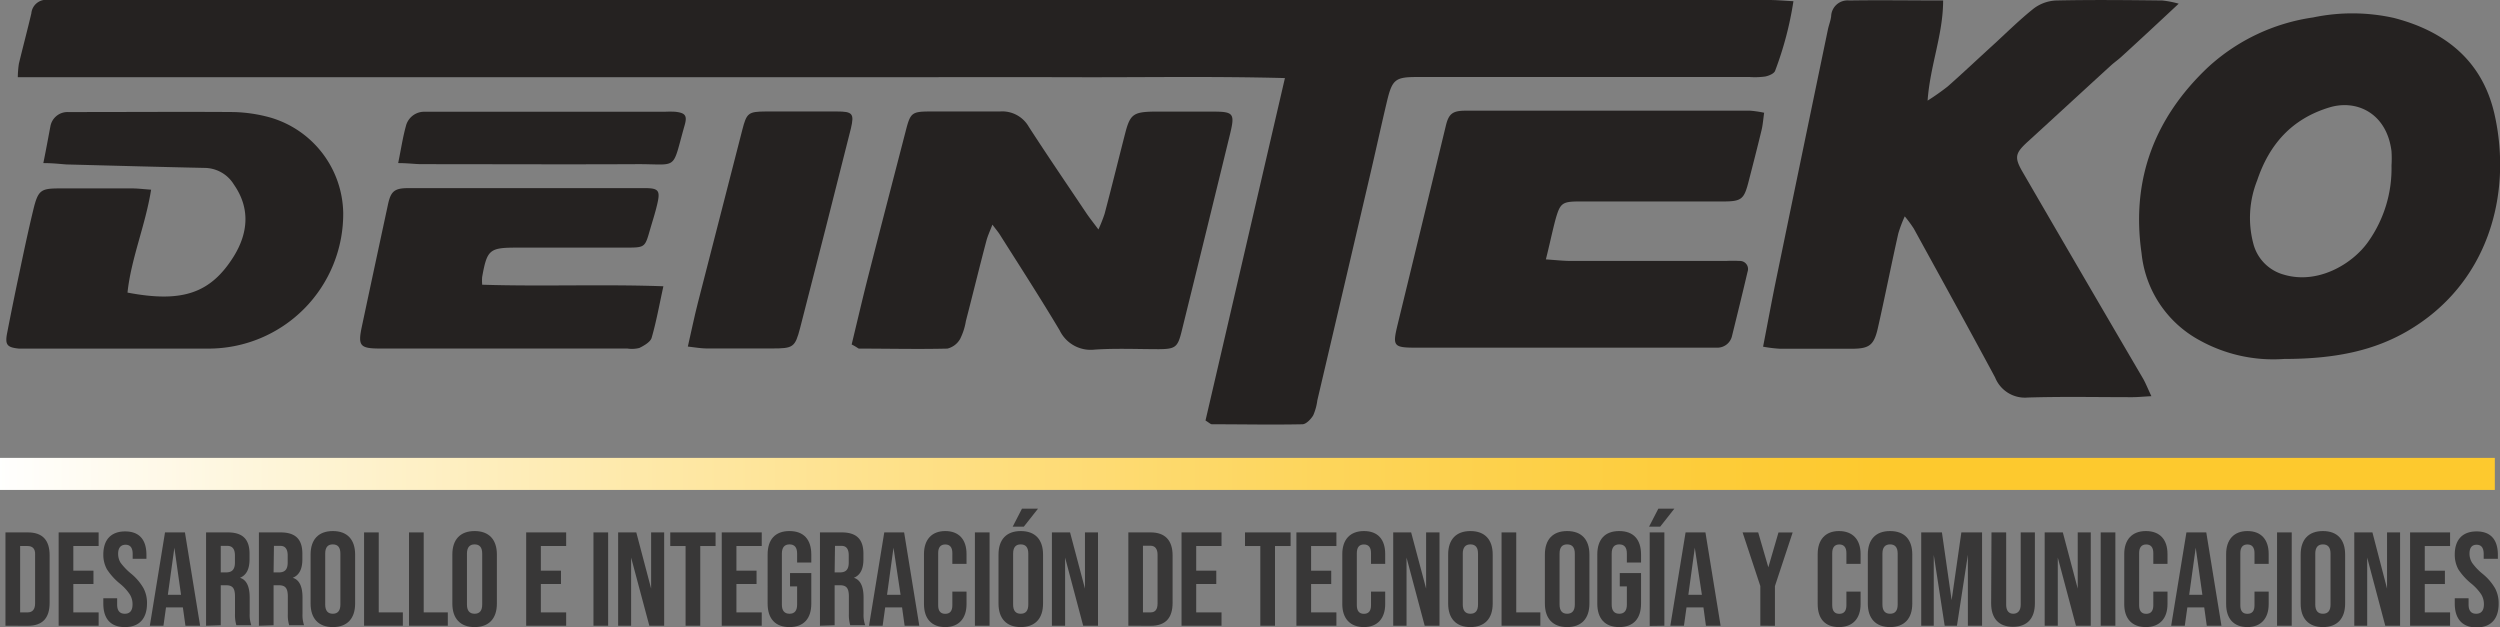 <svg xmlns="http://www.w3.org/2000/svg" xmlns:xlink="http://www.w3.org/1999/xlink" viewBox="0 0 352.55 88.43"><rect x="0" y="0" width="352.55" height="88.43" fill="#808080" stroke="none"/><defs><style>.cls-1{fill:#252221;}.cls-2{fill:#383737;}.cls-3{fill:url(#Degradado_sin_nombre_13);}</style><linearGradient id="Degradado_sin_nombre_13" x1="-292" y1="66.83" x2="59.83" y2="66.83" gradientTransform="matrix(1, 0, 0, -1, 331.96, 133.66)" gradientUnits="userSpaceOnUse"><stop offset="0.13" stop-color="#fdc92e"/><stop offset="0.2" stop-color="#fdcc39"/><stop offset="0.34" stop-color="#fdd457"/><stop offset="0.52" stop-color="#fee087"/><stop offset="0.73" stop-color="#fef1c9"/><stop offset="0.89" stop-color="#fff"/></linearGradient></defs><g id="Capa_2" data-name="Capa 2"><g id="Capa_1-2" data-name="Capa 1"><path class="cls-1" d="M170,59.3c3.72-16,7.41-31.94,11.2-48.29-10.19-.27-20-.09-29.87-.12s-19.79,0-29.68,0H2.51A14.21,14.21,0,0,1,2.66,9c.57-2.37,1.2-4.73,1.76-7.11A2.1,2.1,0,0,1,6.87,0c.49,0,1,0,1.47,0H249.48c1,0,2.07.1,3.43.17A48.17,48.17,0,0,1,250.32,10c-.16.39-.88.69-1.39.79a10.75,10.75,0,0,1-2.2.07H199.88c-3.13,0-3.55.33-4.3,3.48-.85,3.57-1.62,7.15-2.46,10.72q-3.66,15.69-7.35,31.4a7.65,7.65,0,0,1-.58,2.11c-.32.54-1,1.25-1.52,1.26-4.25.09-8.5,0-12.75,0C170.72,59.84,170.51,59.61,170,59.3Z"/><path class="cls-1" d="M303.39,55.87c-1.15.06-1.93.14-2.71.14-4.91,0-9.82-.1-14.72.05a4.53,4.53,0,0,1-4.61-2.83c-3.76-7-7.63-14-11.47-21a18.1,18.1,0,0,0-1.27-1.72,18.1,18.1,0,0,0-.91,2.41c-1,4.45-1.88,8.92-2.89,13.37-.54,2.37-1.2,2.86-3.51,2.89-3.43,0-6.87,0-10.3,0a19.85,19.85,0,0,1-2.37-.29c.64-3.28,1.19-6.31,1.81-9.32q3.65-17.7,7.33-35.4c.13-.63.39-1.25.46-1.89A2.31,2.31,0,0,1,260.77.07c4.32-.07,8.64,0,13.25,0,0,4.81-1.84,9.16-2.19,14.12a33.54,33.54,0,0,0,2.84-2c2.14-1.89,4.21-3.85,6.32-5.77,1.93-1.76,3.78-3.61,5.82-5.23A5.64,5.64,0,0,1,289.92.07c5-.11,10-.06,15,0a13.42,13.42,0,0,1,2.32.45c-2.87,2.68-5.41,5.05-8,7.41-.48.45-1,.81-1.5,1.25-3.91,3.57-7.81,7.17-11.72,10.74-1.86,1.69-2,2.25-.77,4.37q8.47,14.6,17,29.16C302.61,54.1,302.9,54.84,303.39,55.87Z"/><path class="cls-1" d="M322.1,50.62A21.39,21.39,0,0,1,310.21,48,15.76,15.76,0,0,1,302,35.69c-1.49-10.39,1.86-19.12,9.4-26.23a27.72,27.72,0,0,1,14.79-7,27,27,0,0,1,11.4.07c7.23,1.87,12.49,6.05,14.19,13.6,2.54,11.3-.9,24-12.39,30.62C334.86,49.35,329.57,50.62,322.1,50.62Zm15.15-27.28a16,16,0,0,0,0-2c-.65-5.34-4.88-7.37-8.76-6.19-5.35,1.62-8.5,5.26-10.19,10.31a14.25,14.25,0,0,0-.54,8.88A6.1,6.1,0,0,0,322,38.71c4.87,1.49,9.79-1.53,11.95-4.6A17.85,17.85,0,0,0,337.25,23.34Z"/><path class="cls-1" d="M218,36.58c1.48.1,2.52.22,3.55.22,7.28,0,14.55,0,21.82,0a18.07,18.07,0,0,1,1.95,0,1.14,1.14,0,0,1,1.12,1.53c-.7,3-1.44,6-2.18,9a2.12,2.12,0,0,1-2.12,1.7c-.57,0-1.15,0-1.72,0H199.77c-3.3,0-3.42-.19-2.67-3.29q3.41-14,6.79-28c.4-1.66.92-2.13,2.75-2.13q20.1,0,40.19,0a15.13,15.13,0,0,1,1.95.29c-.13.89-.18,1.68-.36,2.43-.59,2.45-1.22,4.9-1.85,7.34s-1,2.74-3.57,2.74c-6.7,0-13.4,0-20.1,0-2.64,0-2.88.17-3.58,2.67C218.85,32.89,218.5,34.6,218,36.58Z"/><path class="cls-1" d="M120.1,48.58c.79-3.26,1.52-6.42,2.32-9.56,1.75-6.86,3.54-13.72,5.31-20.57.66-2.56.84-2.72,3.49-2.73,3.27,0,6.54,0,9.8,0a4.3,4.3,0,0,1,4.06,2.16c2.65,4.1,5.41,8.14,8.13,12.2.45.66.95,1.29,1.69,2.28a21.69,21.69,0,0,0,.87-2.2c1-3.78,1.93-7.57,2.9-11.35.68-2.65,1.16-3,3.86-3.07q4.29,0,8.57,0c2.82,0,3.05.28,2.4,3q-3.41,14-6.87,28c-.55,2.23-.88,2.48-3.19,2.5-3,0-6.05-.14-9.06.06a4.85,4.85,0,0,1-4.95-2.72c-2.71-4.54-5.59-9-8.41-13.46-.25-.4-.56-.76-1.07-1.44-.36.94-.66,1.57-.84,2.24-1,3.78-1.92,7.57-2.9,11.35a8.8,8.8,0,0,1-.82,2.54,2.85,2.85,0,0,1-1.79,1.35c-4.16.1-8.33,0-12.49,0C120.89,49.05,120.68,48.86,120.1,48.58Z"/><path class="cls-1" d="M6.11,23c.41-2,.7-3.63,1-5.2a2.45,2.45,0,0,1,2.45-2c.57,0,1.14,0,1.72,0,7.19,0,14.38-.05,21.57,0a21.08,21.08,0,0,1,5.29.78A14.27,14.27,0,0,1,48.4,30a19,19,0,0,1-19,19.16H4.15c-.49,0-1,0-1.47,0C1,49,.69,48.62,1,47q.86-4.44,1.8-8.85c.6-2.87,1.21-5.73,1.9-8.58s1.1-3,3.86-3q5,0,10.05,0c.79,0,1.58.1,2.7.18-.81,5.07-2.81,9.65-3.33,14.51,7.75,1.48,11.75.09,15-5.13,2-3.25,2.35-6.75,0-10.11a4.88,4.88,0,0,0-4.07-2.34c-6.52-.14-13-.32-19.56-.49C8.39,23.12,7.44,23,6.11,23Z"/><path class="cls-1" d="M68,40.15c8.51.27,16.88-.09,25.55.22-.59,2.71-1,5-1.65,7.25-.17.61-1.07,1.12-1.74,1.45a4.29,4.29,0,0,1-1.69.08H53.63c-2.88,0-3.18-.37-2.6-3.11q1.83-8.6,3.68-17.19c.4-1.86.89-2.31,2.84-2.32q16.68,0,33.35,0c2,0,2.25.33,1.76,2.36-.28,1.19-.66,2.35-1,3.52-.71,2.49-.71,2.5-3.35,2.51H72.88c-3.87,0-4.19.28-4.89,4.16A6.78,6.78,0,0,0,68,40.15Z"/><path class="cls-1" d="M97,48.87c.52-2.27.92-4.24,1.42-6.19q3.11-12.18,6.25-24.33c.62-2.42.84-2.61,3.32-2.63,3.35,0,6.69,0,10,0,2.25,0,2.5.29,2,2.41q-3.54,14.09-7.16,28.13c-.72,2.76-1,2.87-3.94,2.88-3.1,0-6.2,0-9.3,0C98.85,49.13,98.07,49,97,48.87Z"/><path class="cls-1" d="M56.15,23c.41-2,.65-3.63,1.08-5.18a2.66,2.66,0,0,1,2.71-2.06H93.75a14.42,14.42,0,0,1,1.47,0c1.42.16,1.72.53,1.33,1.9-1.86,6.53-.77,5.46-6.77,5.49-10.13.05-20.25,0-30.38,0C58.45,23.14,57.5,23,56.15,23Z"/><path class="cls-2" d="M.77,88.24V75.08H3.93C6,75.08,7,76.17,7,78.33V85c0,2.16-1,3.25-3.08,3.25Zm2.07-1.88H3.89c.7,0,1.06-.43,1.06-1.28V78.24C5,77.39,4.59,77,3.89,77H2.84Z"/><path class="cls-2" d="M8.27,88.24V75.08h5.64V77H10.34v3.48h2.84v1.88H10.34v4h3.57v1.88Z"/><path class="cls-2" d="M14.57,85.12v-.75h1.95v.9c0,.84.36,1.28,1.08,1.28s1.09-.44,1.09-1.32a2.57,2.57,0,0,0-.4-1.43,6.74,6.74,0,0,0-1.41-1.52,8.72,8.72,0,0,1-1.8-2,4.21,4.21,0,0,1-.51-2.07c0-2.08,1.07-3.27,3.08-3.27s3,1.19,3,3.31v.55H18.71v-.68c0-.87-.34-1.3-1-1.3s-1.05.42-1.05,1.26A2.4,2.4,0,0,0,17,79.35a8.8,8.8,0,0,0,1.43,1.5,7.49,7.49,0,0,1,1.79,2.07,4.39,4.39,0,0,1,.51,2.16c0,2.16-1.09,3.35-3.12,3.35S14.57,87.24,14.57,85.12Z"/><path class="cls-2" d="M26.15,88.24l-.36-2.58H23.41l-.36,2.58H21.13l2.14-13.16h2.81l2.14,13.16Zm-2.48-4.36h1.86l-.94-6.64Z"/><path class="cls-2" d="M29.06,88.24V75.08h3.07c2.12,0,3.06,1,3.06,3v.8c0,1.38-.45,2.24-1.35,2.6v0c.92.28,1.37,1.22,1.37,2.78v2.31a4.33,4.33,0,0,0,.23,1.6H33.33a5.26,5.26,0,0,1-.19-1.62v-2.4c0-1.21-.33-1.62-1.29-1.62h-.72v5.64Zm2.07-7.52h.75c.83,0,1.25-.4,1.25-1.39v-1c0-.9-.36-1.35-1.06-1.35h-.94Z"/><path class="cls-2" d="M36.51,88.24V75.08h3.06c2.13,0,3.07,1,3.07,3v.8c0,1.38-.45,2.24-1.36,2.6v0c.93.28,1.38,1.22,1.38,2.78v2.31a4.37,4.37,0,0,0,.22,1.6h-2.1a5,5,0,0,1-.19-1.62v-2.4c0-1.21-.34-1.62-1.3-1.62h-.71v5.64Zm2.07-7.52h.75c.83,0,1.24-.4,1.24-1.39v-1c0-.9-.36-1.35-1-1.35h-.94Z"/><path class="cls-2" d="M43.8,78.2c0-2.11,1.11-3.31,3.14-3.31s3.14,1.2,3.14,3.31v6.92c0,2.1-1.11,3.31-3.14,3.31s-3.14-1.21-3.14-3.31ZM48,78.07c0-.87-.35-1.3-1.07-1.3s-1.07.43-1.07,1.3v7.18c0,.86.36,1.3,1.07,1.3S48,86.11,48,85.25Z"/><path class="cls-2" d="M51.34,88.24V75.08h2.07V86.36h3.4v1.88Z"/><path class="cls-2" d="M57.68,88.24V75.08h2.07V86.36h3.4v1.88Z"/><path class="cls-2" d="M63.79,78.2c0-2.11,1.11-3.31,3.14-3.31s3.14,1.2,3.14,3.31v6.92c0,2.1-1.11,3.31-3.14,3.31s-3.14-1.21-3.14-3.31ZM68,78.07c0-.87-.36-1.3-1.07-1.3s-1.08.43-1.08,1.3v7.18c0,.86.36,1.3,1.08,1.3S68,86.11,68,85.25Z"/><path class="cls-2" d="M74.2,88.24V75.08h5.64V77H76.27v3.48h2.84v1.88H76.27v4h3.57v1.88Z"/><path class="cls-2" d="M83.69,88.24V75.08h2.07V88.24Z"/><path class="cls-2" d="M87.17,88.24V75.08h2.56L91.82,83V75.08h1.84V88.24H91.57L89,78.63v9.61Z"/><path class="cls-2" d="M96.68,88.24V77H94.52V75.08h6.39V77H98.75V88.24Z"/><path class="cls-2" d="M101.78,88.24V75.08h5.64V77h-3.57v3.48h2.84v1.88h-2.84v4h3.57v1.88Z"/><path class="cls-2" d="M108.25,78.2c0-2.12,1.07-3.31,3.08-3.31s3.08,1.19,3.08,3.31v1.13h-2V78.07c0-.87-.36-1.3-1.07-1.3s-1.08.43-1.08,1.3v7.2c0,.84.36,1.28,1.08,1.28s1.07-.44,1.07-1.28V82.69h-1V80.81h3v4.31c0,2.12-1.07,3.31-3.08,3.31s-3.08-1.19-3.08-3.31Z"/><path class="cls-2" d="M115.63,88.24V75.08h3.07c2.12,0,3.06,1,3.06,3v.8c0,1.38-.45,2.24-1.35,2.6v0c.92.28,1.37,1.22,1.37,2.78v2.31a4.33,4.33,0,0,0,.23,1.6H119.9a5.26,5.26,0,0,1-.19-1.62v-2.4c0-1.21-.33-1.62-1.29-1.62h-.72v5.64Zm2.07-7.52h.75c.83,0,1.24-.4,1.24-1.39v-1q0-1.35-1-1.35h-.94Z"/><path class="cls-2" d="M127.57,88.24l-.36-2.58h-2.38l-.36,2.58h-1.92l2.15-13.16h2.8l2.14,13.16Zm-2.48-4.36H127L126,77.24Z"/><path class="cls-2" d="M130.3,78.13c0-2,1.07-3.24,3-3.24s3,1.19,3,3.24v1.39h-2V78c0-.8-.33-1.22-1-1.22s-1,.42-1,1.22v7.35c0,.81.33,1.21,1,1.21s1-.4,1-1.21V83.43h2v1.76c0,2-1.07,3.24-3,3.24s-3-1.19-3-3.24Z"/><path class="cls-2" d="M137.48,88.24V75.08h2.07V88.24Z"/><path class="cls-2" d="M140.81,78.2c0-2.11,1.11-3.31,3.14-3.31s3.14,1.2,3.14,3.31v6.92c0,2.1-1.11,3.31-3.14,3.31s-3.14-1.21-3.14-3.31Zm2-3.93,1.31-2.54h2.26l-2,2.54Zm2.2,3.8c0-.87-.36-1.3-1.07-1.3s-1.07.43-1.07,1.3v7.18c0,.86.35,1.3,1.07,1.3s1.07-.44,1.07-1.3Z"/><path class="cls-2" d="M148.34,88.24V75.08h2.56L153,83V75.08h1.84V88.24h-2.09l-2.55-9.61v9.61Z"/><path class="cls-2" d="M159.12,88.24V75.08h3.15c2,0,3.09,1.09,3.09,3.25V85c0,2.16-1,3.25-3.09,3.25Zm2.06-1.88h1.06c.69,0,1-.43,1-1.28V78.24c0-.85-.36-1.28-1-1.28h-1.06Z"/><path class="cls-2" d="M166.62,88.24V75.08h5.64V77h-3.57v3.48h2.83v1.88h-2.83v4h3.57v1.88Z"/><path class="cls-2" d="M177.73,88.24V77h-2.16V75.08H182V77H179.8V88.24Z"/><path class="cls-2" d="M182.82,88.24V75.08h5.64V77h-3.57v3.48h2.84v1.88h-2.84v4h3.57v1.88Z"/><path class="cls-2" d="M189.29,78.13c0-2,1.07-3.24,3.05-3.24s3,1.19,3,3.24v1.39h-2V78c0-.8-.33-1.22-1-1.22s-1,.42-1,1.22v7.35c0,.81.34,1.21,1,1.21s1-.4,1-1.21V83.43h2v1.76c0,2-1.07,3.24-3,3.24s-3.05-1.19-3.05-3.24Z"/><path class="cls-2" d="M196.47,88.24V75.08H199L201.11,83V75.08H203V88.24h-2.09l-2.56-9.61v9.61Z"/><path class="cls-2" d="M204.22,78.2c0-2.11,1.11-3.31,3.14-3.31s3.14,1.2,3.14,3.31v6.92c0,2.1-1.11,3.31-3.14,3.31s-3.14-1.21-3.14-3.31Zm4.21-.13c0-.87-.36-1.3-1.07-1.3s-1.08.43-1.08,1.3v7.18c0,.86.36,1.3,1.08,1.3s1.07-.44,1.07-1.3Z"/><path class="cls-2" d="M211.75,88.24V75.08h2.07V86.36h3.4v1.88Z"/><path class="cls-2" d="M217.86,78.2c0-2.11,1.11-3.31,3.14-3.31s3.14,1.2,3.14,3.31v6.92c0,2.1-1.11,3.31-3.14,3.31s-3.14-1.21-3.14-3.31Zm4.22-.13c0-.87-.36-1.3-1.08-1.3s-1.07.43-1.07,1.3v7.18c0,.86.36,1.3,1.07,1.3s1.08-.44,1.08-1.3Z"/><path class="cls-2" d="M225.25,78.2c0-2.12,1.07-3.31,3.09-3.31s3.08,1.19,3.08,3.31v1.13h-2V78.07c0-.87-.35-1.3-1.07-1.3s-1.07.43-1.07,1.3v7.2c0,.84.36,1.28,1.07,1.28s1.07-.44,1.07-1.28V82.69h-1V80.81h3v4.31c0,2.12-1.07,3.31-3.08,3.31s-3.09-1.19-3.09-3.31Z"/><path class="cls-2" d="M232.55,74.27l1.31-2.54h2.26l-2,2.54Zm.09,14V75.08h2.07V88.24Z"/><path class="cls-2" d="M240.57,88.24l-.35-2.58h-2.39l-.36,2.58h-1.92l2.15-13.16h2.8l2.14,13.16Zm-2.48-4.36H240L239,77.24Z"/><path class="cls-2" d="M248.24,88.24v-5.6l-2.5-7.56h2.2L249.37,80l1.43-4.91h2l-2.5,7.56v5.6Z"/><path class="cls-2" d="M256.33,78.13c0-2,1.07-3.24,3-3.24s3.05,1.19,3.05,3.24v1.39h-2V78c0-.8-.34-1.22-1-1.22s-1,.42-1,1.22v7.35c0,.81.34,1.21,1,1.21s1-.4,1-1.21V83.43h2v1.76c0,2-1.07,3.24-3.05,3.24s-3-1.19-3-3.24Z"/><path class="cls-2" d="M263.4,78.2c0-2.11,1.1-3.31,3.14-3.31s3.13,1.2,3.13,3.31v6.92c0,2.1-1.1,3.31-3.13,3.31s-3.14-1.21-3.14-3.31Zm4.21-.13c0-.87-.36-1.3-1.07-1.3s-1.08.43-1.08,1.3v7.18c0,.86.36,1.3,1.08,1.3s1.07-.44,1.07-1.3Z"/><path class="cls-2" d="M270.93,88.24V75.08h2.92l1.37,9.55,1.37-9.55h2.92V88.24h-2v-10l-1.54,10h-1.73l-1.54-10v10Z"/><path class="cls-2" d="M280.84,75.08h2.07V85.27c0,.84.36,1.28,1,1.28s1.05-.44,1.05-1.28V75.08h2v10c0,2.12-1.07,3.31-3.09,3.31s-3.08-1.19-3.08-3.31Z"/><path class="cls-2" d="M288.34,88.24V75.08h2.56L293,83V75.08h1.84V88.24h-2.09l-2.56-9.61v9.61Z"/><path class="cls-2" d="M296.24,88.24V75.08h2.07V88.24Z"/><path class="cls-2" d="M299.56,78.13c0-2,1.08-3.24,3.05-3.24s3.05,1.19,3.05,3.24v1.39h-2V78c0-.8-.34-1.22-1-1.22s-1,.42-1,1.22v7.35c0,.81.34,1.21,1,1.21s1-.4,1-1.21V83.43h2v1.76c0,2-1.08,3.24-3.05,3.24s-3.05-1.19-3.05-3.24Z"/><path class="cls-2" d="M311.2,88.24l-.36-2.58h-2.38l-.36,2.58h-1.92l2.15-13.16h2.8l2.14,13.16Zm-2.48-4.36h1.86l-.94-6.64Z"/><path class="cls-2" d="M313.93,78.13c0-2,1.07-3.24,3-3.24s3,1.19,3,3.24v1.39h-2V78c0-.8-.34-1.22-1-1.22s-1,.42-1,1.22v7.35c0,.81.33,1.21,1,1.21s1-.4,1-1.21V83.43h2v1.76c0,2-1.07,3.24-3,3.24s-3-1.19-3-3.24Z"/><path class="cls-2" d="M321.11,88.24V75.08h2.07V88.24Z"/><path class="cls-2" d="M324.44,78.2c0-2.11,1.11-3.31,3.14-3.31s3.13,1.2,3.13,3.31v6.92c0,2.1-1.1,3.31-3.13,3.31s-3.14-1.21-3.14-3.31Zm4.21-.13c0-.87-.36-1.3-1.07-1.3s-1.08.43-1.08,1.3v7.18c0,.86.36,1.3,1.08,1.3s1.07-.44,1.07-1.3Z"/><path class="cls-2" d="M332,88.24V75.08h2.56L336.62,83V75.08h1.84V88.24h-2.09l-2.55-9.61v9.61Z"/><path class="cls-2" d="M339.87,88.24V75.08h5.64V77h-3.57v3.48h2.84v1.88h-2.84v4h3.57v1.88Z"/><path class="cls-2" d="M346.17,85.12v-.75h1.95v.9c0,.84.36,1.28,1.07,1.28s1.09-.44,1.09-1.32a2.64,2.64,0,0,0-.39-1.43,7,7,0,0,0-1.41-1.52,8.8,8.8,0,0,1-1.81-2,4.31,4.31,0,0,1-.5-2.07c0-2.08,1.07-3.27,3.08-3.27s3,1.19,3,3.31v.55h-2v-.68c0-.87-.34-1.3-1-1.3s-1,.42-1,1.26a2.4,2.4,0,0,0,.39,1.32,8.06,8.06,0,0,0,1.43,1.5,7.49,7.49,0,0,1,1.79,2.07,4.5,4.5,0,0,1,.5,2.16c0,2.16-1.09,3.35-3.12,3.35S346.17,87.24,346.17,85.12Z"/><rect class="cls-3" y="64.57" width="351.82" height="4.52" transform="translate(351.82 133.66) rotate(180)"/></g></g></svg>